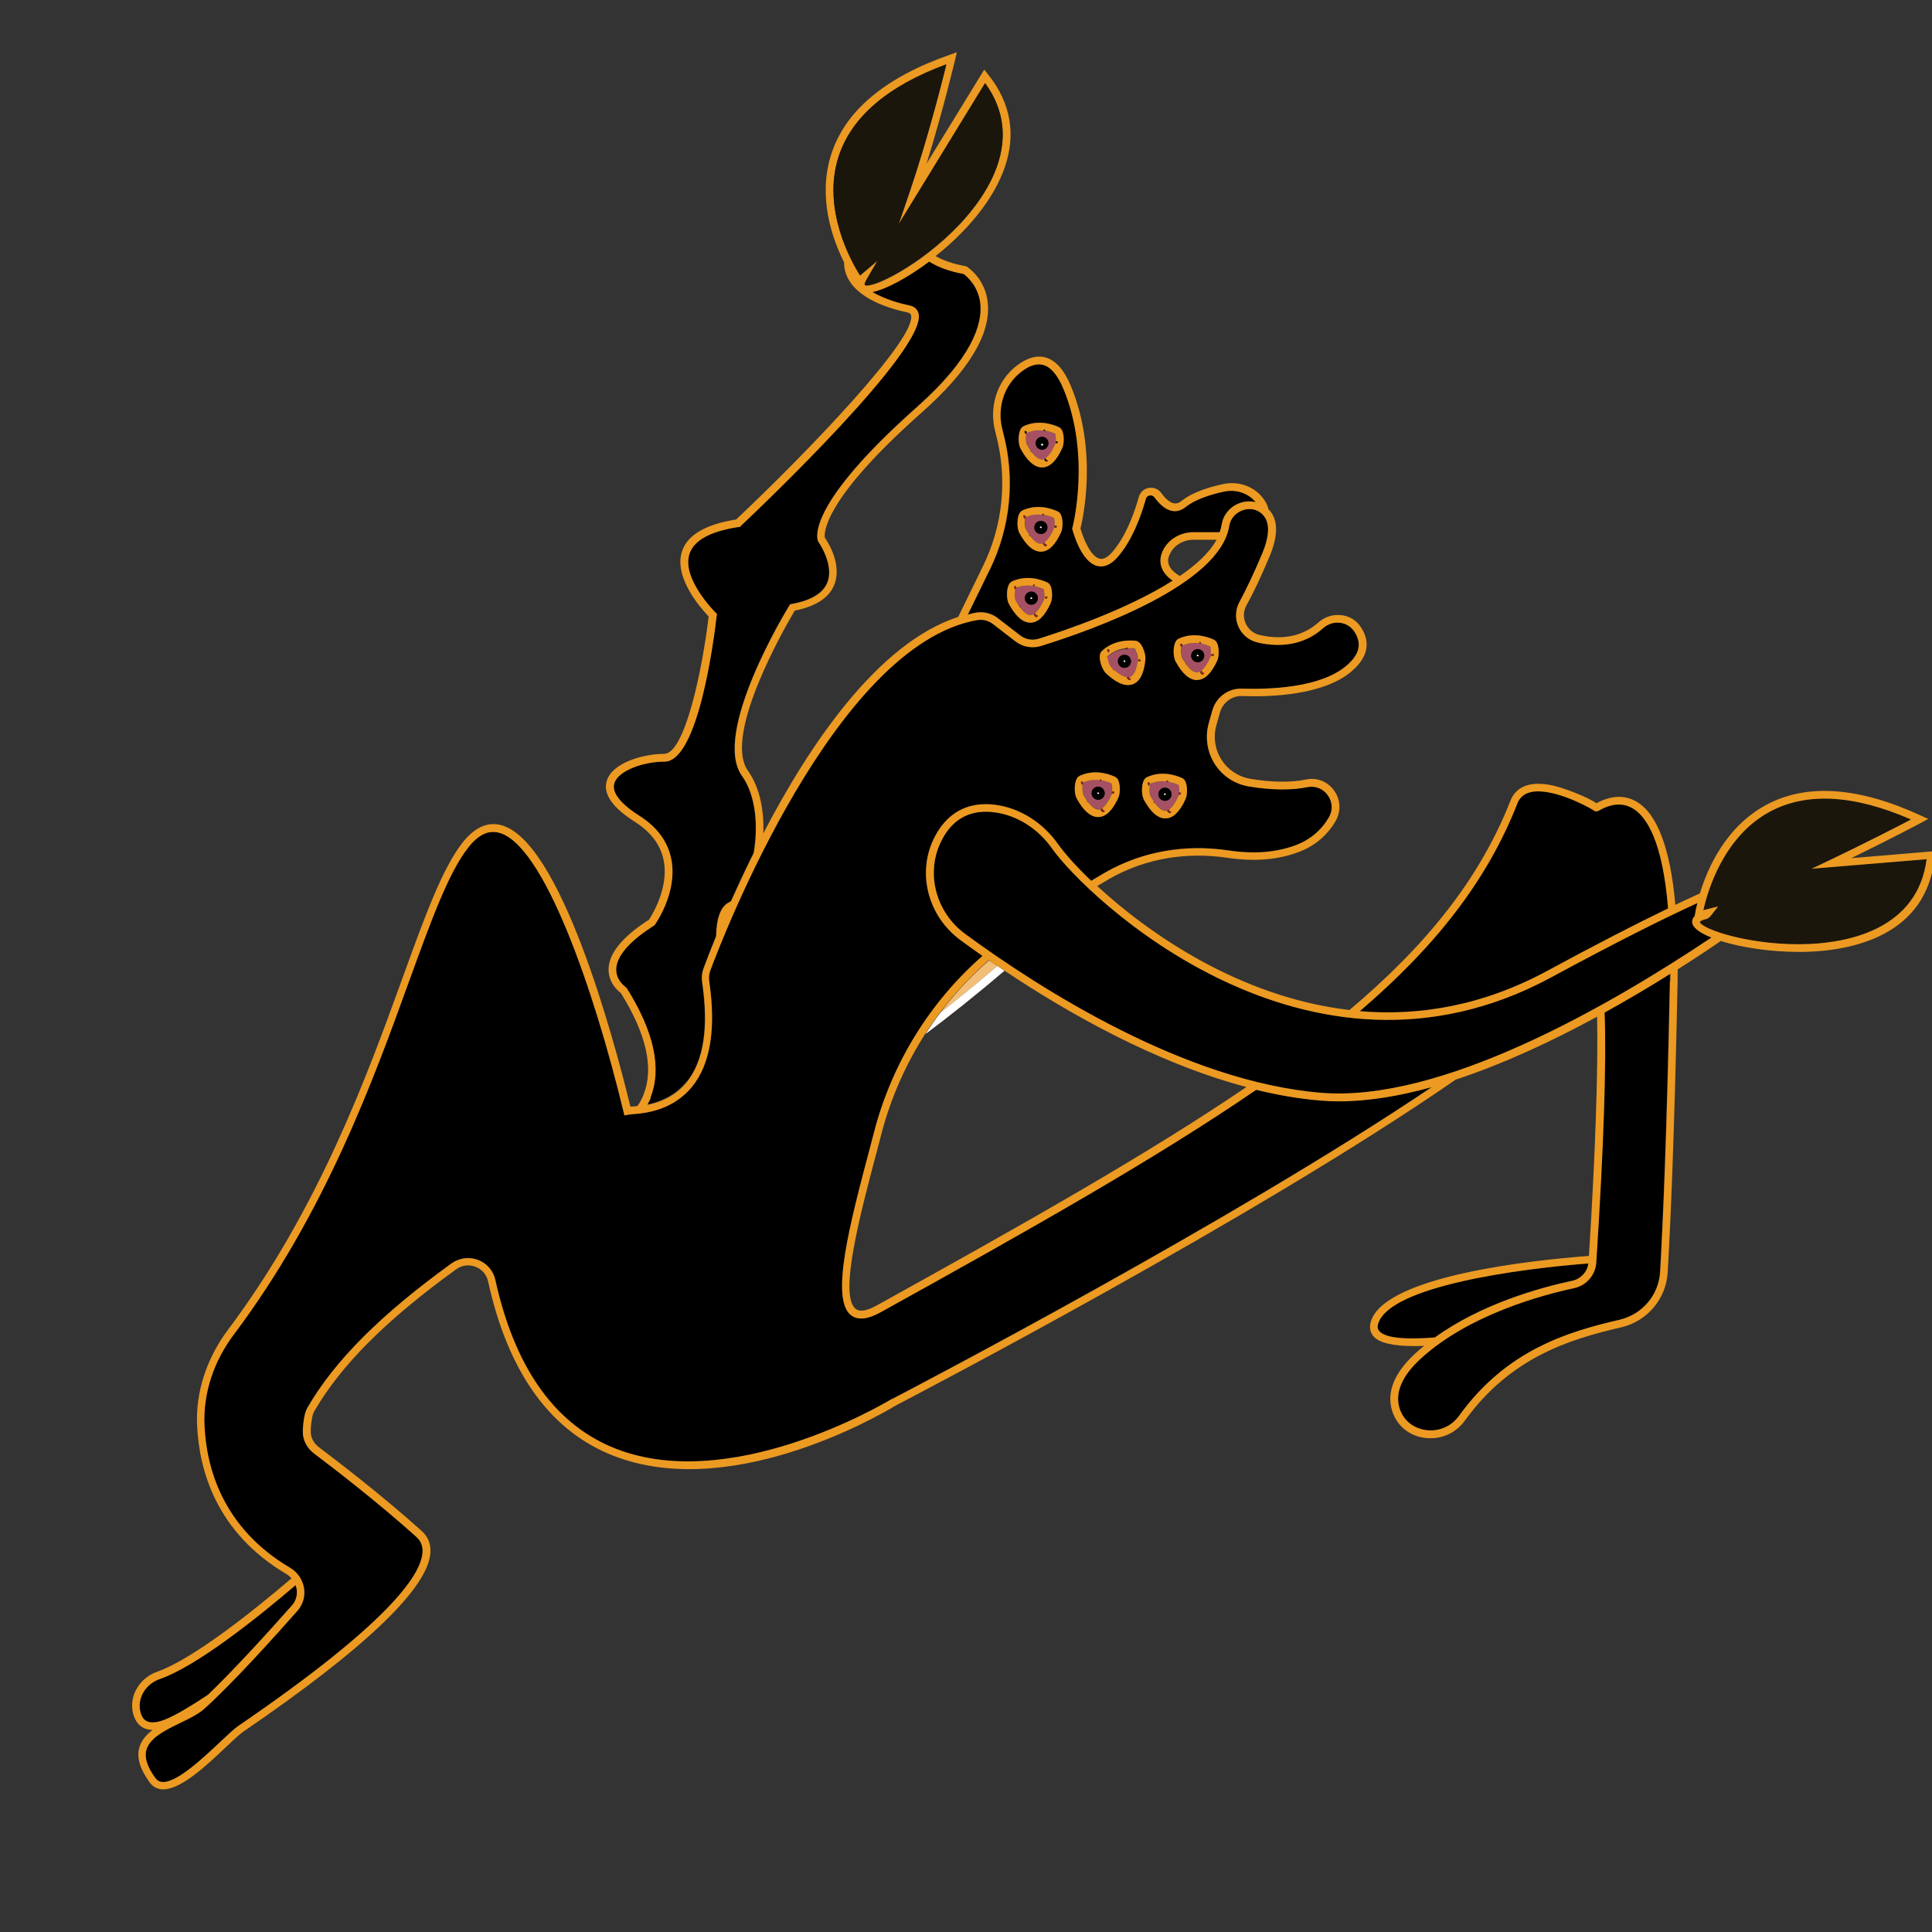 <?xml version="1.0" encoding="UTF-8"?>
<svg id="Layer_2" xmlns="http://www.w3.org/2000/svg" viewBox="0 0 144 144">
  <rect x="0" y="0" width="144" height="144" fill="#333333" stroke="none"/>
  <defs>
    <style>
      .cls-1 {
        fill: #a55163;
      }

      .cls-2 {
        fill: #fff;
      }

      .cls-3 {
        fill: none;
      }

      .cls-4 {
        fill: #f3be78;
      }

      .cls-5 {
        fill: #1b160b;
      }

      .cls-6 {
        fill: #ec9a22;
      }

      .cls-7 {
        fill: #822619;
      }
    </style>
  </defs>
  <g id="black-monster">
    <g>
      <path class="cls-3" d="M65.72,84.43l-.32,1.22c-1.29,4.87-2.9,10.92-1.62,11.92.3.23.82.15,1.55-.25,11.15-6.17,20.29-11.34,27.57-16.29-6.76-1.8-13.32-5.53-18.04-8.68-2.14,1.84-4.19,3.45-5.91,4.74-1.44,2.25-2.54,4.73-3.23,7.35h0Z"/>
      <path class="cls-3" d="M87.18,41.33c-.1.23-.4.92.76,1.6,1.21-.83,2.2-1.74,2.73-2.69h-1.7c-.8,0-1.5.43-1.79,1.1h0Z"/>
      <path d="M117.19,95.46c.63-.14,1.11-.66,1.19-1.29-5.3.41-14.65,1.69-15.64,4.41-.14.36-.03.54.06.64.49.53,2.05.63,4.13.46,3.45-2.49,7.79-3.71,10.25-4.23h0Z"/>
      <path class="cls-4" d="M74.33,71.99c-.2-.14-.41-.28-.61-.41-1.35,1.17-2.57,2.48-3.64,3.91,1.31-1.02,2.76-2.2,4.25-3.49h0Z"/>
      <path class="cls-2" d="M68.96,77.09c1.71-1.28,3.76-2.9,5.91-4.74-.18-.12-.36-.24-.53-.36-1.49,1.29-2.94,2.46-4.25,3.49-.4.52-.77,1.06-1.12,1.61h0Z"/>
      <path d="M51.17,80.63c1.26-1.56,1.64-4.05,1.15-7.42-.05-.36-.02-.72.1-1.04.2-.54.52-1.38.94-2.41.02-1.2.27-2.22,1-2.54.04-.02.07-.05.11-.07.49-1.11,1.05-2.32,1.69-3.59.33-1.95.19-4.26-.88-5.76-2.25-3.15,3.29-12.28,3.53-12.67l.07-.11.12-.02c1.44-.26,2.33-.8,2.65-1.6.54-1.33-.65-3-.66-3.02l-.03-.05c-.11-.25-.85-2.71,7.37-10.01,4.14-3.67,4.86-6.17,4.73-7.63-.12-1.42-1.05-2.15-1.26-2.29-1.03-.19-1.88-.5-2.56-.92-1.59,1.19-3.19,2.06-4.23,2.27.95.56,2.11.87,2.76,1,.45.09.62.37.67.58.73,2.59-11.82,14.52-13.25,15.86l-.06.06h-.09c-2.11.33-3.34,1-3.67,2.02-.6,1.86,1.92,4.35,1.95,4.37l.1.1-.02.14c-.21,1.82-1.39,10.87-3.89,10.87-1.55,0-3.46.67-3.74,1.62-.2.68.45,1.51,1.86,2.41,1.34.85,2.14,1.94,2.39,3.25.48,2.46-1.16,4.79-1.23,4.88l-.08.07c-2.3,1.47-2.79,2.59-2.8,3.27,0,.83.68,1.29.71,1.31l.08.08c2.03,3.24,2.63,5.98,1.77,8.13-.07.19-.17.37-.26.54,1.24-.25,2.22-.83,2.94-1.7h0Z"/>
      <path d="M76.49,32.39h0s-.01-.09-.01-.12h.12-.05s-.02-.01-.02-.03c0-.02,0-.05,0-.08h-.14s0,.08.01.12c.02.06.06.1.1.11h0Z"/>
      <path d="M74.4,46.07l1.66,1.28c.39.31.91.4,1.38.25,1.92-.6,6.64-2.18,9.99-4.33-1.13-.78-.98-1.67-.76-2.17.38-.87,1.28-1.44,2.31-1.44h1.95c.07-.18.12-.37.15-.55.11-.72.6-1.32,1.29-1.6.41-.16.84-.19,1.25-.09-.53-.66-1.45-.98-2.35-.79-.89.19-2.11.54-2.87,1.15-.31.24-.63.35-.96.3-.46-.06-.91-.4-1.35-1-.09-.12-.24-.19-.38-.16-.07.01-.23.06-.28.26-.36,1.28-1.01,3.07-2.09,4.32-.49.57-1,.8-1.51.68-1.2-.28-1.81-2.47-1.87-2.72l-.02-.07.02-.07c.01-.05,1.39-5.37-.66-10.32-.44-1.05-.95-1.66-1.53-1.81-.49-.12-1.05.06-1.66.54-1.27.99-1.8,2.69-1.36,4.34l.03.12c.92,3.42.57,7.05-.97,10.24l-1.64,3.36c.2-.05.4-.1.59-.14.58-.1,1.18.05,1.65.41ZM76.01,32.13c.06-.19.15-.31.28-.37,1.07-.5,2.12-.17,2.64.07.11.05.2.16.26.31.12.31.14.91-.02,1.26-.43.94-.91,1.41-1.47,1.43h-.03c-.55,0-1.09-.46-1.6-1.39h0c-.18-.33-.18-.96-.06-1.32h0ZM75.92,38.41c.06-.19.15-.31.28-.37,1.07-.5,2.12-.17,2.64.07.11.05.2.16.26.31.12.31.14.91-.02,1.26-.43.94-.91,1.41-1.47,1.43h-.03c-.55,0-1.09-.46-1.6-1.39h0c-.18-.33-.18-.96-.06-1.32h0ZM75.14,43.71c.06-.19.15-.31.28-.37,1.07-.5,2.12-.17,2.64.07.11.05.2.16.26.31.12.31.14.91-.02,1.26-.43.94-.91,1.41-1.47,1.43h-.03c-.55,0-1.09-.46-1.6-1.39h0c-.18-.33-.18-.96-.06-1.32h0Z"/>
      <path d="M77.67,33.52c.27,0,.49-.22.49-.49s-.22-.49-.49-.49-.49.22-.49.49.22.49.49.49ZM77.68,33.07s.08.03.08.08c0,.08-.16.08-.16,0,0-.05.03-.08.08-.08Z"/>
      <path d="M76.79,33.66l.09.04s-.05-.06-.07-.1c0,.02-.01.04-.02.06Z"/>
      <path d="M77.92,32.13s0,0,.01-.01h0l-.08-.11s-.07.05-.09.1h0c.06.02.11.02.16.03h0Z"/>
      <path d="M78.13,34.38l.02-.05s-.04-.02-.06-.03v.03s.02.03.04.05h0Z"/>
      <path d="M78.67,33.06s0,0,.01,0h0s.07-.01.11,0v-.03h.04l.03-.1c-.05-.02-.11-.02-.16-.02h-.01c0,.06-.01.1-.02.15h0Z"/>
      <path d="M77.84,34.23s0,.02,0,.04c.02.07.07.11.12.14,0-.01-.02-.02-.02-.03s0-.02,0-.04c.03-.02.06-.03.1-.06-.02-.02-.05-.03-.06-.06,0-.02,0-.03,0-.05v-.02s-.02,0-.02.01c-.02.02-.05.03-.07.05-.01,0-.03.02-.04.02h0Z"/>
      <path d="M118.96,94.11c-.06.93-.74,1.71-1.66,1.91-2.24.48-7.82,1.94-11.44,5.27-1.38,1.26-1.91,2.48-1.58,3.63.25.88.95,1.5,1.87,1.66,1,.18,1.99-.22,2.57-1.03,3.52-4.88,8.02-6.26,11.96-7.17,1.72-.4,2.94-1.84,3.04-3.59.21-3.51.5-10.11.73-21.65,0-.18,0-.36,0-.54-1.54.96-3.18,1.94-4.9,2.89.15,3.76-.06,9.98-.62,18.63h.01Z"/>
      <path d="M115.36,72.34c3.44-1.86,6.42-3.4,8.98-4.64-.41-5-1.59-6.85-2.64-7.46-.5-.29-1.35-.51-2.5.16-.08.05-.21.12-.36.03l-.14-.08h0c-.61-.37-3.21-1.72-4.71-1.28-.44.13-.72.4-.89.82-2.26,5.76-6.13,10.67-11.74,15.47,4.38.37,9.13-.38,14-3.02h0Z"/>
      <g>
        <path d="M15.51,126.31c2-1.9,4.71-4.91,6.25-6.65.3-.34.43-.78.36-1.22-.02-.1-.05-.2-.08-.3-2.89,2.46-7.38,6.05-10.13,7-1.08.37-1.7,1.46-1.43,2.47.09.35.24.57.47.67.32.16.81.11,1.45-.16.76-.32,1.86-.98,3.11-1.81h0Z"/>
        <path d="M98.42,82.02c-1.59-.13-3.19-.41-4.79-.8-7.37,5.05-16.67,10.31-28.03,16.6-.94.52-1.67.59-2.17.2-1.57-1.23-.05-6.97,1.42-12.51l.32-1.22c1.34-5.08,4.18-9.65,8.06-13.05-.58-.41-1.13-.8-1.63-1.17-2.39-1.75-3.25-4.9-2.04-7.48.93-1.99,2.54-2.89,4.65-2.61,1.82.24,3.51,1.31,4.66,2.94.42.61,1.27,1.58,2.46,2.72.37-.22.74-.44,1.12-.66,2.72-1.53,5.87-2.08,9.13-1.6,1.86.28,3.52.15,4.96-.38,1.08-.4,1.92-1.1,2.5-2.07.31-.52.28-1.16-.07-1.66-.35-.49-.93-.72-1.52-.61-1.19.25-2.66.23-4.36-.05-1.05-.17-1.98-.79-2.55-1.68s-.74-2-.45-3.02l.27-.96c.28-1,1.19-1.67,2.22-1.63,2.05.07,5.79-.05,7.74-1.68,1.03-.85,1.22-1.71.6-2.61-.24-.35-.61-.57-1.04-.62-.45-.05-.91.1-1.26.4-1.28,1.14-2.97,1.51-4.88,1.07-.64-.15-1.16-.57-1.43-1.17-.27-.61-.24-1.29.08-1.87.5-.91,1.07-2.12,1.68-3.57.63-1.5.59-2.54-.12-3.07-.39-.29-.91-.36-1.38-.16-.51.2-.86.64-.95,1.16-.7,4.35-10.05,7.7-14.04,8.94-.65.2-1.36.07-1.9-.35l-1.66-1.28c-.34-.27-.78-.37-1.2-.3-10.58,1.88-18.97,23.67-19.89,26.15-.08.23-.11.5-.07.76.52,3.54.1,6.18-1.27,7.86-1.01,1.25-2.48,1.94-4.39,2.05-.14.01-.27.03-.4.05l-.26.05-.06-.25c-2.21-9.16-5.98-20.11-9.36-20.84-.12-.03-.24-.04-.36-.04-.64,0-1.25.38-1.86,1.16-1.47,1.87-2.76,5.43-4.4,9.94-2.64,7.3-6.27,17.28-13.08,26.37-1.51,2.01-2.29,4.4-2.18,6.73.14,3.21,1.36,7.67,6.39,10.65.55.33.93.88,1.03,1.51.1.61-.08,1.22-.49,1.69-1.72,1.94-4.91,5.48-6.94,7.3-.44.4-1.09.71-1.78,1.05-1.14.55-2.32,1.13-2.55,2.06-.14.58.09,1.26.7,2.08.12.17.27.25.48.27,1.08.1,3.06-1.77,4.36-3.01.57-.54,1.03-.97,1.34-1.18,11.13-7.6,13.59-11.22,13.71-12.91.03-.49-.12-.88-.48-1.19-2.84-2.54-5.98-4.97-7.61-6.2-.53-.4-.84-1.01-.83-1.63,0-.39.05-.79.13-1.19.05-.22.12-.44.25-.65,2.03-3.48,5.43-6.88,10.7-10.69.58-.42,1.31-.52,1.98-.26.66.25,1.14.81,1.29,1.49,1.41,6.4,4.31,10.58,8.61,12.43,8.66,3.72,20.35-3.2,20.84-3.5.03-.02.07-.04.11-.06,1.36-.71,25.29-13.18,40.23-23.25-2.39.67-4.74,1.06-6.92,1.06-.47,0-.93-.02-1.38-.06h.02ZM87.56,47.98c.06-.19.15-.31.28-.37,1.07-.5,2.12-.17,2.64.07.11.05.2.16.26.31.12.31.14.91-.02,1.26-.43.94-.91,1.41-1.47,1.43h-.03c-.55,0-1.09-.46-1.6-1.39-.18-.33-.18-.96-.06-1.32h0ZM88.12,58c.11.05.2.16.26.31.12.31.14.91-.02,1.26-.43.94-.91,1.41-1.47,1.43h-.03c-.55,0-1.09-.46-1.6-1.39-.18-.33-.18-.96-.06-1.32.06-.19.15-.31.28-.37,1.07-.5,2.12-.17,2.64.07h0ZM82.12,48.54c.86-.81,1.95-.83,2.53-.77.12.01.24.08.35.22.21.26.41.81.37,1.2-.11,1.03-.42,1.62-.94,1.82-.11.04-.23.06-.36.06-.46,0-1.01-.29-1.62-.86-.28-.26-.48-.85-.48-1.23,0-.19.05-.34.15-.44h0ZM80.19,58.19c.06-.19.15-.31.28-.37,1.07-.5,2.12-.17,2.64.07.11.05.2.16.26.31.12.31.14.91-.02,1.26-.43.94-.91,1.41-1.47,1.43h-.03c-.55,0-1.09-.46-1.6-1.39h0c-.18-.33-.18-.96-.06-1.32h0Z"/>
      </g>
      <path d="M126.13,68.77c-.02-.15.01-.32.18-.48l.02-.1c0-.05.06-.38.18-.88-2.66,1.22-6.19,2.99-10.88,5.53-18.22,9.86-34.72-6.05-37.21-9.59-1.05-1.49-2.61-2.48-4.27-2.7-.23-.03-.45-.05-.66-.05-1.53,0-2.68.78-3.4,2.33-1.09,2.34-.31,5.2,1.86,6.79,5.53,4.06,16.34,11,26.51,11.83,8.92.74,21.36-6.4,29.1-11.57-.84-.34-1.38-.72-1.43-1.11h.01Z"/>
      <path class="cls-5" d="M136.42,64.09c2.65-1.27,5.01-2.48,6.02-3.01-4.26-1.86-7.8-2.06-10.53-.58-3.48,1.88-4.65,6-4.95,7.34l1.1-.28-.52.66c-.12.16-.25.25-.38.28-.4.1-.47.21-.47.21.1.54,3.93,1.84,8.19,1.65,3-.14,8.05-1.14,8.72-6.32l-8.57.71,1.39-.66h0Z"/>
      <path class="cls-6" d="M138.03,63.94c2.89-1.41,5.16-2.61,5.19-2.63l.5-.27-.52-.24c-4.67-2.16-8.56-2.43-11.57-.8-3,1.62-4.36,4.7-4.93,6.59-.58.27-1.19.54-1.83.85-.37-4.19-1.34-6.77-2.89-7.69-.62-.36-1.62-.63-2.99.12-.7-.49-2.5-1.17-3.33-1.34-2.01-.41-2.79.4-3.08,1.15-2.28,5.8-6.24,10.75-12,15.6-8.19-.95-15.01-5.74-18.8-9.24.32-.19.64-.38.97-.57,2.6-1.47,5.64-2,8.77-1.53,1.95.29,3.71.15,5.24-.42,1.21-.45,2.14-1.22,2.78-2.31.42-.72.39-1.59-.1-2.28-.48-.68-1.28-1-2.09-.83-1.13.23-2.52.22-4.15-.05-.89-.15-1.68-.67-2.16-1.43-.49-.76-.62-1.69-.38-2.56l.27-.96c.21-.74.9-1.25,1.65-1.22,2.13.08,6.03-.06,8.12-1.81,1.59-1.33,1.26-2.56.7-3.37-.33-.48-.84-.79-1.43-.85-.61-.07-1.23.12-1.7.54-1.15,1.02-2.63,1.34-4.38.94-.46-.11-.84-.42-1.04-.85-.2-.44-.18-.95.06-1.37.52-.93,1.09-2.15,1.71-3.62.68-1.62.65-2.81-.08-3.54-.05-.23-.15-.46-.31-.69-.64-.96-1.87-1.44-3.06-1.18-.95.2-2.26.58-3.11,1.26-.18.15-.36.2-.54.18-.29-.04-.63-.31-.96-.77-.22-.3-.58-.45-.95-.38-.35.06-.63.32-.73.67-.34,1.22-.96,2.93-1.97,4.1-.35.4-.66.57-.95.5-.71-.16-1.26-1.65-1.43-2.25.18-.7,1.31-5.74-.71-10.61-.5-1.22-1.15-1.94-1.91-2.14-.66-.18-1.39.04-2.16.64-1.45,1.13-2.06,3.07-1.56,4.93l.03.12c.88,3.29.55,6.78-.94,9.84l-1.86,3.81c-5.99,1.95-11.09,9.52-14.53,16.14.07-1.62-.22-3.37-1.14-4.67-1.91-2.68,2.87-10.9,3.49-11.94,1.57-.31,2.56-.96,2.94-1.92.61-1.51-.49-3.22-.7-3.51-.05-.25-.28-2.69,7.23-9.34,3.46-3.07,5.12-5.8,4.92-8.1-.16-1.87-1.51-2.72-1.56-2.76l-.1-.04c-.89-.16-1.64-.41-2.24-.75.7-.55,1.39-1.17,2.01-1.81,2.32-2.39,5.65-7.1,1.87-11.78l-.25-.31-4.3,7.01c1.25-4.02,2.13-7.76,2.14-7.8l.12-.5-.49.17c-4.86,1.69-7.85,4.2-8.88,7.45-1.01,3.17.07,6.25.96,8.03,0,.18.02.35.05.52.43,2.04,3.12,2.89,4.69,3.22.2.05.23.14.25.19.48,1.7-7.71,10.22-13.03,15.24-2.28.36-3.64,1.16-4.04,2.38-.64,1.98,1.49,4.33,1.99,4.85-.48,4.02-1.78,10.24-3.32,10.24s-3.88.65-4.28,2.03c-.28.96.43,1.98,2.11,3.04,1.19.76,1.92,1.73,2.14,2.88.4,2.05-.89,4.09-1.1,4.41-1.99,1.28-3.01,2.53-3.01,3.72,0,.99.7,1.59.91,1.74,1.91,3.06,2.48,5.6,1.7,7.57-.12.32-.28.61-.46.86-.11.01-.21.03-.32.03-.07,0-.13.01-.2.02-1.22-5.01-5.24-20.03-9.73-21.01-.98-.22-1.92.23-2.78,1.32-1.53,1.95-2.83,5.55-4.48,10.1-2.63,7.26-6.24,17.2-13.01,26.22-1.59,2.12-2.41,4.64-2.3,7.1.15,3.36,1.42,8.01,6.67,11.11.14.08.26.19.37.31-2.86,2.44-7.36,6.03-10.01,6.96-1.35.47-2.14,1.86-1.79,3.15.14.5.39.85.77,1.04.19.1.42.14.67.15-.48.37-.86.81-1,1.37-.18.75.08,1.58.8,2.56.22.3.52.46.88.5h.12c1.34,0,3.27-1.82,4.68-3.16.53-.5,1-.94,1.27-1.13,9.08-6.2,13.78-10.69,13.96-13.34.05-.66-.18-1.22-.67-1.65-2.85-2.56-6.02-5-7.65-6.23-.38-.29-.61-.72-.6-1.17,0-.36.05-.72.12-1.09.03-.16.09-.32.18-.47,1.99-3.41,5.34-6.76,10.54-10.52.42-.31.96-.38,1.44-.19.49.19.83.58.94,1.09,1.45,6.59,4.46,10.91,8.94,12.83,8.78,3.77,20.1-2.77,21.36-3.53.03-.02.05-.03.07-.04,1.41-.74,26.88-14.01,41.75-24.3,3.55-1.17,7.16-2.85,10.54-4.69.08,3.83-.12,10.11-.61,17.83-4.38.33-15.01,1.49-16.22,4.79-.22.6-.02,1,.18,1.22.46.51,1.57.71,3.02.71.24,0,.49,0,.74-.02-.23.18-.44.37-.66.57-1.55,1.42-2.13,2.84-1.75,4.2.31,1.09,1.17,1.87,2.31,2.07,1.22.22,2.42-.27,3.13-1.26,3.41-4.72,7.79-6.06,11.63-6.95,1.96-.45,3.37-2.11,3.49-4.1.21-3.51.5-10.13.74-21.68,0-.31,0-.61.01-.91,1.14-.72,2.22-1.43,3.21-2.11,1.53.48,3.68.81,5.78.81h.43c3.4-.07,9.2-1.11,9.74-7.18l.03-.33-6.2.52v-.04ZM113.09,59.89c.16-.42.46-.69.89-.82,1.49-.44,4.11.91,4.71,1.27h0s.14.1.14.1c.15.08.27.01.36-.03,1.15-.67,2-.46,2.5-.16,1.05.62,2.23,2.47,2.64,7.46-2.55,1.23-5.53,2.77-8.98,4.64-4.87,2.64-9.62,3.39-14,3.02,5.6-4.79,9.48-9.71,11.74-15.47h0ZM73.78,42.44c1.55-3.18,1.9-6.82.97-10.24l-.03-.12c-.44-1.65.09-3.35,1.36-4.34.62-.49,1.18-.67,1.66-.54.58.15,1.1.76,1.53,1.81,2.05,4.95.68,10.27.66,10.32l-.02.07.02.07c.07.25.67,2.44,1.87,2.72.5.12,1.01-.11,1.51-.68,1.08-1.25,1.73-3.04,2.09-4.32.06-.2.22-.25.28-.26.15-.03.29.03.38.16.44.6.89.93,1.35,1,.33.05.66-.06.96-.3.76-.61,1.98-.96,2.87-1.15.9-.19,1.81.13,2.35.79-.4-.1-.84-.07-1.25.09-.7.28-1.18.88-1.29,1.6-.03.19-.08.37-.15.55h-1.95c-1.02,0-1.93.57-2.31,1.44-.22.49-.36,1.39.76,2.17-3.36,2.14-8.07,3.73-9.99,4.33-.47.15-.99.05-1.38-.25l-1.66-1.28c-.47-.36-1.07-.52-1.65-.41-.2.03-.4.09-.59.14,0,0,1.64-3.36,1.64-3.36ZM90.67,40.24c-.53.96-1.52,1.87-2.73,2.69-1.16-.67-.87-1.36-.76-1.6.29-.67.99-1.1,1.79-1.1h1.7ZM64.45,21.24s-.02-.11.15-.4l.82-1.41-1.31,1.11c-.65-1.02-2.85-4.93-1.61-8.82.95-2.97,3.64-5.29,8.04-6.91-.35,1.43-1.43,5.65-2.74,9.52l-.82,2.41,6.45-10.53c3.04,4.17.12,8.38-1.93,10.55-2.94,3.1-6.59,4.82-7.04,4.49ZM48.49,81.79c.85-2.16.26-4.89-1.77-8.13l-.08-.08s-.71-.48-.71-1.31c0-.68.5-1.81,2.8-3.27l.08-.07c.07-.1,1.71-2.42,1.23-4.88-.25-1.31-1.06-2.41-2.39-3.25-1.41-.9-2.06-1.73-1.86-2.41.28-.96,2.19-1.62,3.74-1.62,2.51,0,3.68-9.06,3.89-10.87l.02-.14-.1-.1s-2.55-2.51-1.95-4.37c.33-1.02,1.56-1.69,3.67-2.01h.09s.06-.07.06-.07c1.43-1.35,13.98-13.27,13.25-15.86-.06-.22-.23-.49-.67-.58-.66-.14-1.81-.44-2.76-1,1.03-.21,2.63-1.08,4.23-2.27.67.42,1.53.74,2.56.92.2.15,1.13.88,1.26,2.29.12,1.45-.59,3.96-4.73,7.63-8.22,7.3-7.48,9.75-7.37,10.01l.03.05s1.19,1.69.66,3.02c-.32.8-1.21,1.34-2.65,1.6l-.12.02-.07.11c-.24.38-5.78,9.51-3.53,12.67,1.07,1.5,1.22,3.81.88,5.76-.63,1.27-1.19,2.48-1.69,3.59-.04.02-.07.05-.11.07-.72.32-.98,1.35-1,2.54-.42,1.03-.74,1.86-.94,2.41-.12.32-.16.68-.1,1.04.5,3.37.11,5.87-1.15,7.42-.71.88-1.7,1.45-2.94,1.7.09-.17.19-.35.26-.54h0ZM10.94,128.29c-.23-.11-.38-.33-.47-.67-.27-1.01.36-2.1,1.43-2.47,2.75-.95,7.25-4.54,10.13-7,.03.1.07.2.08.3.07.45-.06.88-.36,1.22-1.54,1.74-4.26,4.75-6.25,6.65-1.25.84-2.35,1.49-3.11,1.81-.64.27-1.13.32-1.45.16h0ZM66.48,104.27s-.07.04-.11.06c-.49.29-12.18,7.22-20.84,3.5-4.31-1.85-7.2-6.03-8.61-12.43-.15-.68-.63-1.25-1.29-1.49-.66-.25-1.4-.15-1.98.26-5.26,3.81-8.66,7.2-10.7,10.69-.12.21-.2.42-.25.65-.08.41-.12.81-.13,1.19-.01.62.3,1.23.83,1.63,1.62,1.22,4.78,3.66,7.61,6.2.36.32.52.71.48,1.19-.11,1.7-2.58,5.31-13.71,12.91-.31.21-.76.64-1.34,1.18-1.31,1.23-3.29,3.1-4.36,3.01-.2-.02-.35-.1-.48-.27-.61-.83-.84-1.51-.7-2.08.23-.93,1.41-1.51,2.55-2.06.68-.33,1.34-.65,1.78-1.05,2.04-1.82,5.22-5.35,6.94-7.3.41-.46.59-1.08.49-1.69-.1-.63-.48-1.18-1.03-1.51-5.03-2.97-6.25-7.43-6.39-10.65-.1-2.33.67-4.72,2.18-6.73,6.83-9.08,10.44-19.07,13.08-26.37,1.64-4.51,2.93-8.07,4.4-9.94.61-.78,1.22-1.16,1.86-1.16.12,0,.24.01.36.04,3.37.74,7.15,11.69,9.36,20.84l.06.25.26-.05c.13-.02.26-.05.4-.05,1.91-.12,3.38-.81,4.39-2.05,1.36-1.68,1.79-4.32,1.27-7.86-.04-.27-.01-.53.07-.76.92-2.48,9.31-24.27,19.89-26.15.42-.07.86.03,1.2.3l1.66,1.28c.54.42,1.25.55,1.9.35,3.99-1.24,13.34-4.58,14.04-8.94.08-.52.44-.96.95-1.16.48-.19.99-.13,1.38.16.71.54.75,1.57.12,3.07-.61,1.45-1.18,2.65-1.68,3.57-.32.58-.35,1.27-.08,1.87.27.6.79,1.02,1.43,1.17,1.92.44,3.61.07,4.88-1.07.35-.31.8-.46,1.26-.4.42.05.79.27,1.04.62.62.9.43,1.75-.6,2.61-1.95,1.62-5.69,1.74-7.74,1.68-1.03-.04-1.94.63-2.22,1.63l-.27.96c-.28,1.02-.12,2.12.45,3.02s1.5,1.51,2.55,1.68c1.7.28,3.16.29,4.36.05.58-.12,1.17.11,1.52.61.36.5.38,1.14.07,1.66-.58.97-1.41,1.67-2.5,2.07-1.43.53-3.1.66-4.96.38-3.25-.49-6.41.07-9.13,1.6-.38.22-.75.44-1.12.66-1.19-1.14-2.04-2.12-2.46-2.72-1.14-1.62-2.84-2.69-4.66-2.94-2.11-.28-3.72.62-4.65,2.61-1.21,2.59-.35,5.73,2.04,7.48.5.37,1.05.76,1.63,1.17-3.89,3.4-6.73,7.97-8.06,13.05l-.32,1.22c-1.47,5.55-3,11.29-1.42,12.51.5.38,1.22.32,2.17-.2,11.36-6.29,20.66-11.55,28.03-16.6,1.6.39,3.2.67,4.79.8.45.04.91.06,1.38.06,2.18,0,4.53-.4,6.92-1.06-14.95,10.07-38.87,22.54-40.23,23.25h-.02ZM73.72,71.57c.2.14.4.28.61.41.18.12.35.24.53.36,4.71,3.15,11.28,6.89,18.04,8.68-7.28,4.95-16.43,10.12-27.57,16.29-.72.4-1.25.48-1.55.25-1.28-1,.33-7.06,1.62-11.92l.32-1.22c.69-2.61,1.79-5.09,3.23-7.35.35-.55.73-1.09,1.12-1.61,1.08-1.43,2.3-2.73,3.64-3.91h0ZM102.81,99.22c-.09-.1-.2-.28-.06-.64,1-2.72,10.34-4,15.64-4.41-.08.63-.56,1.15-1.19,1.29-2.47.53-6.81,1.74-10.25,4.23-2.08.16-3.64.07-4.13-.46h0ZM124.47,73.13c-.23,11.54-.53,18.14-.73,21.65-.1,1.75-1.33,3.19-3.04,3.59-3.94.91-8.44,2.29-11.96,7.17-.59.81-1.57,1.21-2.57,1.03-.92-.16-1.62-.79-1.87-1.66-.32-1.14.21-2.37,1.58-3.63,3.62-3.33,9.2-4.79,11.44-5.27.92-.19,1.6-.98,1.66-1.91.56-8.65.76-14.87.62-18.63,1.71-.95,3.36-1.92,4.9-2.89,0,.18,0,.36,0,.54h-.01ZM98.46,81.45c-10.17-.84-20.98-7.78-26.51-11.83-2.17-1.59-2.95-4.45-1.86-6.79.72-1.55,1.86-2.33,3.4-2.33.22,0,.43.02.66.05,1.66.22,3.22,1.21,4.27,2.7,2.49,3.54,18.99,19.45,37.21,9.59,4.69-2.54,8.22-4.31,10.88-5.53-.12.49-.18.83-.18.88l-.02.1c-.17.16-.2.33-.18.48.05.39.59.78,1.43,1.11-7.74,5.18-20.18,12.31-29.1,11.57h-.01ZM134.88,70.36c-4.27.19-8.09-1.11-8.19-1.65,0,0,.07-.11.47-.21.14-.03.26-.12.38-.28l.52-.66-1.1.28c.29-1.34,1.46-5.46,4.95-7.34,2.73-1.47,6.27-1.28,10.53.58-1.01.53-3.37,1.74-6.02,3.01l-1.39.66,8.57-.71c-.67,5.17-5.73,6.18-8.72,6.32h0Z"/>
      <path class="cls-5" d="M71.49,16.74c2.05-2.17,4.97-6.38,1.93-10.55l-6.45,10.53.82-2.41c1.32-3.87,2.39-8.09,2.74-9.52-4.39,1.62-7.09,3.94-8.04,6.91-1.24,3.9.96,7.8,1.61,8.82l1.31-1.11-.82,1.41c-.17.29-.15.4-.15.4.45.32,4.1-1.39,7.04-4.49Z"/>
      <path class="cls-1" d="M75.8,43.81s-.06.02-.08.03c0,.02-.02.05-.02.1-.02,0-.03-.02-.04-.02-.06.21-.07.65.03.84.38.71.8,1.09,1.11,1.09.31-.01.65-.4.97-1.1.1-.22.07-.7,0-.84-.52-.23-1.26-.4-2.03-.1h.05ZM76.87,44.1c.27,0,.49.22.49.49s-.22.49-.49.49-.49-.22-.49-.49.22-.49.49-.49ZM76.02,45.15s.05.07.08.11l-.1-.05s.02-.04.02-.06h0Z"/>
      <path class="cls-6" d="M75.2,45.02c.5.92,1.04,1.39,1.6,1.39h.03c.55-.02,1.04-.49,1.47-1.43.16-.35.14-.94.02-1.26-.06-.16-.15-.26-.26-.31-.53-.24-1.57-.57-2.64-.07-.12.06-.22.18-.28.37-.12.36-.12.98.06,1.31h0ZM77.33,45.95s-.06.03-.08.05c-.07-.03-.15-.08-.19-.18,0-.01,0-.02,0-.04.05-.02.09-.05.13-.08v.02s0,.04,0,.05c.02.06.09.08.16.11l-.02.06h0ZM77.9,44.46c.07,0,.13,0,.18.01l-.04.14c-.06-.02-.11-.03-.15-.01h-.01s.02-.08.02-.14ZM76.97,43.64s.06-.07.09-.1l.08.11-.02.02c-.05-.01-.11-.02-.16-.02h0s0-.01,0-.01ZM75.73,43.7v.08s.02.03.02.03h0c.76-.31,1.51-.13,2.03.1.06.14.1.61,0,.84-.32.7-.67,1.09-.97,1.1-.32,0-.72-.38-1.11-1.09-.1-.19-.09-.62-.03-.84-.03-.02-.05-.05-.06-.09-.01-.05-.01-.09-.01-.13h.14,0Z"/>
      <path class="cls-1" d="M76.43,38.57c-.04.1-.07.67.05.89.38.71.8,1.09,1.11,1.09.07,0,.14-.03.2-.06.02-.01.05-.03.07-.05.23-.16.47-.5.7-.99.02-.03.02-.08.03-.12h0s0,0-.01,0c.01-.05.02-.1.02-.15h.01c.02-.22-.01-.48-.05-.57-.21-.09-.45-.18-.72-.22,0,0,0,0-.01.01-.05-.01-.11-.02-.16-.02h0c-.37-.05-.77-.02-1.18.16h.02s-.05.02-.08.03h0ZM77.58,38.83c.27,0,.49.22.49.49s-.22.49-.49.49-.49-.22-.49-.49.22-.49.49-.49Z"/>
      <path class="cls-6" d="M75.98,39.73c.5.92,1.04,1.39,1.6,1.39h.03c.55-.02,1.04-.49,1.47-1.43.16-.35.14-.94.02-1.26-.06-.16-.15-.26-.26-.31-.53-.24-1.57-.57-2.64-.07-.12.06-.22.18-.28.37-.12.36-.12.98.06,1.31h0ZM76.7,39.94s.01-.04.02-.06c.02.03.05.07.07.1l-.09-.04ZM76.43,38.43v.08s.01.03.02.03h.03c.41-.18.81-.21,1.18-.17h0s.06-.07.09-.1l.08.11h0c.27.05.52.13.72.22.05.1.07.35.05.57.06,0,.11,0,.16.02l-.04.14c-.06-.02-.11-.03-.15-.01-.01.04-.02.09-.03.12-.23.5-.47.83-.7.99,0,0,.02,0,.02-.01v.02s0,.03,0,.05c.02.05.09.08.16.11l-.02.06s-.06.03-.08.05c-.07-.03-.16-.08-.19-.18,0-.01,0-.02,0-.04.01,0,.03-.02.04-.02-.07.03-.14.06-.2.06-.32,0-.72-.38-1.11-1.09-.12-.22-.08-.79-.05-.89h-.01s-.02.05-.02.1c-.05-.02-.08-.06-.1-.11-.02-.05-.01-.09-.01-.13h.14v.03Z"/>
      <path class="cls-7" d="M76.48,32.26s0,.08.01.12c0-.04.01-.08.02-.09h.01s.05-.02.07-.03h-.11Z"/>
      <path class="cls-7" d="M77.95,34.38s.01.02.02.03c.02.02.05.03.07.04.03-.02.06-.03.08-.05h0s-.03-.04-.03-.06v-.03s-.03-.02-.05-.02c-.03.02-.06.05-.1.06,0,.01,0,.02,0,.04h0Z"/>
      <path class="cls-7" d="M78.8,33.05s.02,0,.03,0v-.03s-.02,0-.03,0v.03h0Z"/>
      <path class="cls-1" d="M85.76,59.34c.38.71.8,1.09,1.11,1.09.05,0,.08-.01.13-.03h0s.09-.05.14-.08v.02c.23-.16.48-.5.71-1,.02-.03.02-.08.03-.12h-.03s0,0-.01,0c.01-.05.02-.1.02-.15.02,0,.03-.01.05-.01.02-.22,0-.48-.05-.57-.22-.1-.47-.18-.75-.23h0s-.01.02-.02.02c-.05-.01-.11-.02-.16-.02h0s0-.02.01-.02c-.38-.04-.79,0-1.21.19h0c-.05.09-.08.67.04.89h0ZM86.83,58.71c.27,0,.49.22.49.49s-.22.49-.49.49-.49-.22-.49-.49.22-.49.49-.49Z"/>
      <path class="cls-6" d="M85.2,58.29c-.12.36-.12.98.06,1.32.5.92,1.04,1.39,1.6,1.39h.03c.55-.02,1.04-.49,1.47-1.43.16-.35.14-.94.02-1.26-.06-.16-.15-.26-.26-.31-.53-.24-1.57-.57-2.64-.07-.12.06-.22.18-.28.37h0ZM85.95,59.82s.02-.04.02-.06c.02.03.05.07.07.1l-.1-.05ZM85.68,58.31v.08s.01.02.02.03h.05s-.02,0-.03.01c.42-.19.83-.23,1.21-.19.02-.03.06-.06.08-.08l.08.11c.28.05.54.13.75.23.05.1.07.35.05.57.05,0,.1.01.13.02l-.04.14s-.08-.02-.11-.01c-.01.04-.02.08-.03.12-.23.5-.48.84-.71,1h0s0,.05,0,.06c.02.06.09.08.16.11l-.02.06s-.06.03-.08.05c-.07-.03-.16-.08-.19-.18,0-.01,0-.02,0-.03-.05.02-.09.03-.13.03-.32,0-.72-.38-1.11-1.09-.12-.22-.08-.8-.04-.89-.02,0-.03.01-.05.02,0,.02-.02.05-.02.1-.05-.02-.08-.06-.1-.11-.01-.05-.01-.09-.01-.13h.14Z"/>
      <path class="cls-1" d="M80.76,58.35h.02s-.06.02-.08.03c-.03.16-.06.66.06.85.38.7.79,1.08,1.11,1.09.31-.01.65-.4.97-1.1.01-.02.01-.06.02-.08h0s.02-.1.02-.15h.01c.02-.23,0-.5-.05-.61-.21-.09-.46-.18-.74-.23l.02.03-.02.02c-.05-.01-.11-.02-.16-.02h0s.02-.03.03-.04c-.39-.05-.82-.02-1.25.18,0,0,0,.01.01.01h.03-.01ZM81.85,58.64c.27,0,.49.22.49.49s-.22.49-.49.49-.49-.22-.49-.49.22-.49.49-.49Z"/>
      <path class="cls-6" d="M80.25,59.51c.5.92,1.04,1.39,1.6,1.39h.03c.55-.02,1.04-.49,1.47-1.43.16-.35.14-.94.02-1.26-.06-.16-.15-.26-.26-.31-.53-.24-1.57-.57-2.64-.07-.12.06-.22.18-.28.37-.12.36-.12.98.06,1.31h0ZM80.97,59.76s.02-.04.02-.06c.02.03.05.07.07.1l-.1-.05ZM82.31,60.49s-.06.03-.08.05c-.07-.03-.16-.08-.19-.18,0-.01,0-.02,0-.04.05-.02.09-.05.14-.08v.02s0,.04,0,.05c.02.05.09.08.16.11l-.02.06h0ZM80.71,58.24v.08s0,.01.01.01c.44-.2.87-.23,1.25-.18.02-.02.05-.05.06-.07l.07.08c.28.05.53.13.74.23.05.1.07.37.05.61.06,0,.12,0,.16.02l-.04.14c-.06-.02-.11-.03-.15-.01h0s-.01.07-.02.09c-.32.7-.67,1.09-.97,1.1-.32-.01-.72-.38-1.11-1.09-.11-.2-.09-.7-.06-.85h0s-.02.05-.02.1c-.05-.02-.08-.06-.1-.11-.01-.05-.01-.09-.01-.13h.15Z"/>
      <path class="cls-1" d="M88.2,48.1s-.06.02-.08.03c0,.02-.02.05-.02.1-.01,0-.02-.01-.03-.02-.03.19-.04.63.06.82.09.17.19.32.28.45,0-.01.01-.02.01-.03.02.03.05.07.07.1l-.06-.03c.28.4.57.62.81.6.31-.01.65-.4.97-1.1.1-.22.07-.7,0-.84-.32-.14-.72-.26-1.17-.26-.28,0-.58.05-.87.18h.04ZM89.27,48.39c.27,0,.49.22.49.49s-.22.49-.49.49-.49-.22-.49-.49.22-.49.49-.49Z"/>
      <path class="cls-6" d="M89.22,50.68h.03c.55-.02,1.04-.49,1.47-1.43.16-.35.14-.94.02-1.26-.06-.16-.15-.26-.26-.31-.53-.24-1.57-.57-2.64-.07-.12.06-.22.18-.28.37-.12.36-.12.98.06,1.32.5.92,1.04,1.39,1.6,1.39h0ZM89.72,50.24s-.06.03-.08.05c-.07-.03-.16-.08-.19-.18,0-.01,0-.02,0-.04.05-.02.09-.05.14-.08v.02s0,.03,0,.05c.02.06.09.08.16.11l-.02.06h0ZM90.3,48.75c.07,0,.13,0,.18.01l-.04.14c-.05-.02-.11-.03-.15-.01,0,0,0,0-.01,0,.01-.05.02-.1.02-.15h0ZM89.36,47.93s.06-.07.09-.09l.09.11h0s-.01.01-.02.02c-.05-.01-.11-.02-.16-.02h0s0-.02,0-.02ZM88.12,47.99v.08s.01.03.02.03h.02c.3-.12.59-.18.87-.18.45,0,.85.12,1.17.26.06.14.1.61,0,.84-.32.7-.67,1.09-.97,1.1-.24.02-.53-.2-.81-.6l-.03-.02s0-.01,0-.02c-.09-.14-.19-.28-.28-.45-.1-.19-.09-.63-.06-.82-.03-.02-.06-.05-.07-.09-.01-.05-.01-.09-.01-.12h.15Z"/>
      <path class="cls-1" d="M82.95,49.89s.01-.02.01-.03c.03.04.05.07.08.11h-.02c.38.31.71.49.97.53h0s.09-.05.13-.08v.02s0,.04,0,.05c0,0,0,0,.01.01.03,0,.06,0,.09-.02.29-.11.49-.59.58-1.35.03-.24-.16-.68-.26-.79-.15-.01-.32-.02-.49,0l.03.05s-.01.01-.02.02c-.05-.01-.11-.02-.16-.02h0s0-.02.01-.02c-.47.05-.98.21-1.41.62-.01.1.14.67.32.84.04.03.08.07.11.1v-.02ZM83.81,48.8c.27,0,.49.22.49.49s-.22.49-.49.49-.49-.22-.49-.49.22-.49.49-.49Z"/>
      <path class="cls-6" d="M84.07,51.06c.12,0,.24-.02.36-.06.52-.19.83-.79.94-1.82.04-.38-.16-.94-.37-1.2-.11-.13-.22-.2-.35-.22-.58-.06-1.68-.04-2.53.77-.1.1-.15.24-.15.44,0,.37.2.97.48,1.23.62.57,1.16.86,1.62.86h0ZM84.84,49.16c.06,0,.13,0,.18.01l-.04.14c-.06-.02-.11-.03-.15-.01,0,0,0,0-.01.01.01-.05.02-.1.02-.15h0ZM82.67,48.4v.08s.02.02.02.03h.06s-.06.02-.08.03c0,.02-.02.05-.02.1-.05-.02-.08-.06-.1-.11-.01-.05-.01-.09-.01-.13h.15ZM83.92,48.33s.05-.06.08-.08l.06.07c.18-.01.34,0,.49,0,.1.11.29.55.26.79-.08.76-.29,1.24-.58,1.35-.03.01-.06.02-.09.02.02.05.08.08.15.1l-.02.06s-.06.03-.08.05c-.07-.03-.16-.08-.19-.18v-.03c-.26-.03-.59-.22-.97-.54l-.08-.04s0-.02.01-.03c-.04-.03-.08-.07-.11-.1-.19-.17-.33-.74-.32-.84.44-.41.95-.57,1.41-.62v.02Z"/>
      <path class="cls-2" d="M77.76,33.15s-.03-.08-.08-.08-.08.03-.08.08c0,.08.16.08.16,0Z"/>
      <path class="cls-7" d="M76.4,38.66s.01-.08.02-.1h.01s.05-.02.08-.03h-.05s-.02-.01-.02-.03c0-.02,0-.05,0-.08h-.14s0,.08.01.12c.02.06.06.1.1.11h-.01Z"/>
      <path class="cls-7" d="M77.75,40.51s0,.02,0,.04c.03.1.12.15.19.18.03-.02.06-.03.08-.05l.02-.06c-.07-.03-.14-.06-.16-.11,0-.02,0-.03,0-.05v-.02s-.02,0-.02.01c-.02.02-.05.03-.07.05-.01,0-.03.02-.04.02h0Z"/>
      <path class="cls-7" d="M78.58,39.34s0,0,.01,0h0s.09,0,.15.01l.04-.14c-.05-.02-.11-.02-.16-.02h-.01c0,.06-.01.1-.02.15h0Z"/>
      <path class="cls-7" d="M77.83,38.4s0,0,.01-.01h0l-.08-.11s-.07.05-.09.1h0c.06.02.11.02.16.03h0Z"/>
      <path class="cls-7" d="M76.7,39.94l.09.04s-.05-.06-.07-.1c0,.02-.01.04-.02.06Z"/>
      <path class="cls-2" d="M77.65,39.31s-.03-.08-.08-.08-.08.03-.08.08c0,.08.16.08.16,0Z"/>
      <path d="M77.58,39.8c.27,0,.49-.22.49-.49s-.22-.49-.49-.49-.49.22-.49.49.22.49.49.49ZM77.58,39.23s.08.03.08.08c0,.08-.16.08-.16,0,0-.05.03-.08.08-.08Z"/>
      <path class="cls-7" d="M75.66,43.91s.02.02.04.02c0-.05.01-.08.02-.1.03-.01.06-.02.08-.03h-.05s-.02-.01-.02-.03c0-.02,0-.05,0-.08h-.14s0,.08.01.12c.01.04.03.07.06.09h0Z"/>
      <path class="cls-7" d="M77.19,45.78s0-.03,0-.05v-.02s-.09.06-.13.08c0,.01,0,.02,0,.04.03.1.12.15.19.18.03-.02.06-.03.08-.05l.02-.06c-.07-.03-.14-.06-.16-.11h0Z"/>
      <path class="cls-7" d="M78.03,44.61l.04-.14s-.11-.02-.18-.01c0,.06-.01.1-.02.15h.01s.09-.02.15,0Z"/>
      <path class="cls-7" d="M77.15,43.66l-.08-.11s-.06.05-.09.1h0c.06.02.11.02.16.03,0,0,.01-.01.02-.02h0Z"/>
      <path class="cls-7" d="M76.02,45.15s-.01.04-.02.06l.1.05s-.05-.07-.08-.11h0Z"/>
      <path class="cls-2" d="M76.95,44.59s-.03-.08-.08-.08-.08.03-.08.08c0,.08.16.08.16,0Z"/>
      <path d="M76.87,45.07c.27,0,.49-.22.49-.49s-.22-.49-.49-.49-.49.22-.49.49.22.49.49.49ZM76.87,44.51s.08.03.08.08c0,.08-.16.08-.16,0,0-.05.03-.08.08-.08Z"/>
      <path class="cls-7" d="M82.64,48.64s.01-.08.02-.1c.03-.01.06-.02.08-.03h-.06s-.02-.01-.02-.03c0-.02,0-.05,0-.08h-.14s0,.07.01.12c.02.06.06.1.1.11h0Z"/>
      <path class="cls-7" d="M84.12,50.43v-.02s-.09.06-.13.08h0v.03c.03.1.12.15.19.18.03-.02.06-.03.08-.05l.02-.06c-.06-.02-.12-.06-.15-.1,0,0-.01,0-.01-.01,0-.01,0-.03,0-.05Z"/>
      <path class="cls-7" d="M84.98,49.31l.04-.14s-.11-.02-.18-.01c0,.06-.01.1-.02.15,0,0,0,0,.01-.01.03-.02.1,0,.15.01h0Z"/>
      <path class="cls-7" d="M83.9,48.36c.06,0,.11.01.16.02,0,0,.01-.01.02-.02l-.03-.05-.06-.07s-.06.05-.08.08c0,0,0,0-.01.01h0s0,.02,0,.02Z"/>
      <path class="cls-7" d="M82.96,49.86s0,.02-.01.03c0,0,0,.02-.01.03l.08.04h.02s-.05-.06-.08-.1h0Z"/>
      <path class="cls-2" d="M83.89,49.29s-.03-.08-.08-.08-.08.03-.08.08c0,.08.16.08.16,0Z"/>
      <path d="M83.81,49.78c.27,0,.49-.22.49-.49s-.22-.49-.49-.49-.49.22-.49.49.22.49.49.49ZM83.81,49.21s.08.03.08.08c0,.08-.16.08-.16,0,0-.05.03-.08.08-.08Z"/>
      <path class="cls-7" d="M88.06,48.2s.02.02.03.02c0-.05.01-.08.02-.1.03-.01.06-.02.08-.03h-.06s-.02-.01-.02-.03c0-.02,0-.05,0-.08h-.14s0,.08.01.12c.01.04.04.07.07.09h0Z"/>
      <path class="cls-7" d="M89.59,50.06s0-.03,0-.05v-.02s-.09.06-.14.08c0,.01,0,.02,0,.04.03.1.12.15.19.18.03-.02.06-.03.08-.05l.02-.06c-.07-.03-.14-.06-.16-.11h0Z"/>
      <path class="cls-7" d="M90.43,48.9l.04-.14s-.11-.02-.18-.01c0,.06-.01.1-.02.15,0,0,0,0,.01,0,.03-.02.1,0,.15.01h0Z"/>
      <path class="cls-7" d="M89.54,47.94h0l-.09-.11s-.06.05-.09.09h0c.06.02.11.02.16.03,0,0,.01-.01.02-.02h0Z"/>
      <path class="cls-7" d="M88.41,49.44s0,.02-.01.03c0,0,0,.01,0,.02l.03.02.06.03s-.05-.06-.07-.1h0Z"/>
      <path class="cls-2" d="M89.35,48.87s-.03-.08-.08-.08-.08.03-.08.08c0,.08.16.08.16,0Z"/>
      <path d="M89.27,49.36c.27,0,.49-.22.49-.49s-.22-.49-.49-.49-.49.22-.49.49.22.49.49.49ZM89.27,48.79s.08.03.08.08c0,.08-.16.08-.16,0,0-.05.03-.08.08-.08Z"/>
      <path class="cls-7" d="M80.68,58.48s.01-.08.02-.1h0s.06-.02.08-.03h-.05s0-.01-.01-.01h-.01s0-.06,0-.09h-.14s0,.08.01.12c.02.06.06.1.1.11h0Z"/>
      <path class="cls-7" d="M82.17,60.32s0-.03,0-.05v-.02s-.09.06-.14.08c0,.01,0,.02,0,.04.03.1.12.15.19.18.03-.02.06-.03.08-.05l.02-.06c-.07-.03-.14-.06-.16-.11h0Z"/>
      <path class="cls-7" d="M82.86,59.15h0s.1-.01.15,0l.04-.14s-.1-.02-.16-.02h-.01c0,.06-.01.1-.02.15h0Z"/>
      <path class="cls-7" d="M81.94,58.19c.06,0,.11.02.16.02l.02-.02-.02-.03-.07-.08s-.04.04-.06.07l-.03.03h0s0,.01,0,.01Z"/>
      <path class="cls-7" d="M80.97,59.76l.1.05s-.05-.07-.07-.1c0,.02-.01.04-.02.06Z"/>
      <path class="cls-2" d="M81.93,59.13s-.03-.08-.08-.08-.08.03-.08.08c0,.08.16.08.16,0Z"/>
      <path d="M81.85,59.61c.27,0,.49-.22.49-.49s-.22-.49-.49-.49-.49.22-.49.49.22.49.49.49ZM81.85,59.05s.08.03.08.08c0,.08-.16.08-.16,0,0-.05.03-.08.08-.08Z"/>
      <path class="cls-7" d="M85.65,58.55s.01-.08.02-.1c.02,0,.03-.01.05-.02h0s.02-.01.03-.01h-.05s-.02-.01-.02-.03c0-.02,0-.05,0-.08h-.14s0,.08.01.12c.02.06.06.1.1.11h0Z"/>
      <path class="cls-7" d="M87,60.4h0s0,.02,0,.03c.03.1.12.15.19.18.03-.02.06-.03.08-.05l.02-.06c-.07-.03-.14-.06-.16-.11,0-.02,0-.03,0-.05h0v-.03s-.09.06-.14.08h0Z"/>
      <path class="cls-7" d="M87.83,59.22s0,0,.01,0h.03s.07,0,.11.01l.04-.14s-.08-.02-.13-.02c-.02,0-.03,0-.05.01,0,.06-.01.1-.02.15h0Z"/>
      <path class="cls-7" d="M86.92,58.27c.06,0,.11.02.16.02,0,0,.01-.01.02-.02h0l-.08-.11s-.06.05-.08.08c0,0,0,0-.01.01h0Z"/>
      <path class="cls-7" d="M85.95,59.82l.1.05s-.05-.07-.07-.1c0,.02-.01.04-.02.06Z"/>
      <path class="cls-2" d="M86.9,59.2s-.03-.08-.08-.08-.08.03-.08.08c0,.08.16.08.16,0Z"/>
      <path d="M86.83,59.69c.27,0,.49-.22.49-.49s-.22-.49-.49-.49-.49.22-.49.49.22.49.49.49ZM86.83,59.12s.08.03.08.08c0,.08-.16.08-.16,0,0-.05.03-.08.08-.08Z"/>
      <path class="cls-1" d="M76.59,32.26s-.05.02-.07.03c-.04.1-.07.67.05.89.38.71.8,1.09,1.11,1.09.07,0,.14-.03.2-.06.02-.01.05-.03.07-.05.23-.16.47-.5.7-.99.02-.03.02-.08.03-.12h0s0,0-.01,0c.01-.05.02-.1.02-.15h.01c.02-.22-.01-.48-.05-.57-.21-.09-.45-.18-.72-.22,0,0,0,0-.01.01-.05-.01-.11-.02-.16-.02h0c-.37-.05-.77-.02-1.18.16h.02-.01,0ZM77.67,32.55c.27,0,.49.22.49.49s-.22.49-.49.49-.49-.22-.49-.49.22-.49.49-.49Z"/>
      <path class="cls-6" d="M76.07,33.45c.5.92,1.04,1.39,1.6,1.39h.03c.55-.02,1.04-.49,1.47-1.43.16-.35.14-.94.02-1.26-.06-.16-.15-.26-.26-.31-.53-.24-1.57-.57-2.64-.07-.12.06-.22.18-.28.37-.12.36-.12.98.06,1.31h0ZM76.79,33.66s.01-.04.02-.06c.02.03.05.07.07.1l-.09-.04ZM76.52,32.15v.08s.01.03.02.03h.03c.41-.18.81-.21,1.18-.17h0s.06-.07.09-.1l.08.11h0c.27.05.52.13.72.22.05.1.07.35.05.57.06,0,.11,0,.16.02l-.03.1v.03s-.03,0-.05,0c-.04-.01-.08-.02-.11,0-.01.04-.02.09-.03.12-.23.5-.47.83-.7.99,0,0,.02,0,.02-.01v.02s0,.03,0,.05c0,.02.03.05.06.06.01.01.03.02.05.02.02.01.04.02.06.03l-.02.05h0s-.06.05-.09.06c-.02-.01-.05-.03-.07-.04-.05-.03-.1-.07-.12-.14,0-.01,0-.02,0-.04.01,0,.03-.02.04-.02-.07.03-.14.06-.2.06-.32,0-.72-.38-1.11-1.09-.12-.22-.08-.79-.05-.89h-.01s-.02.05-.02.09h0s-.08-.06-.1-.11c-.02-.05-.01-.09-.01-.13h.14v.02Z"/>
    </g>
  </g>
</svg>